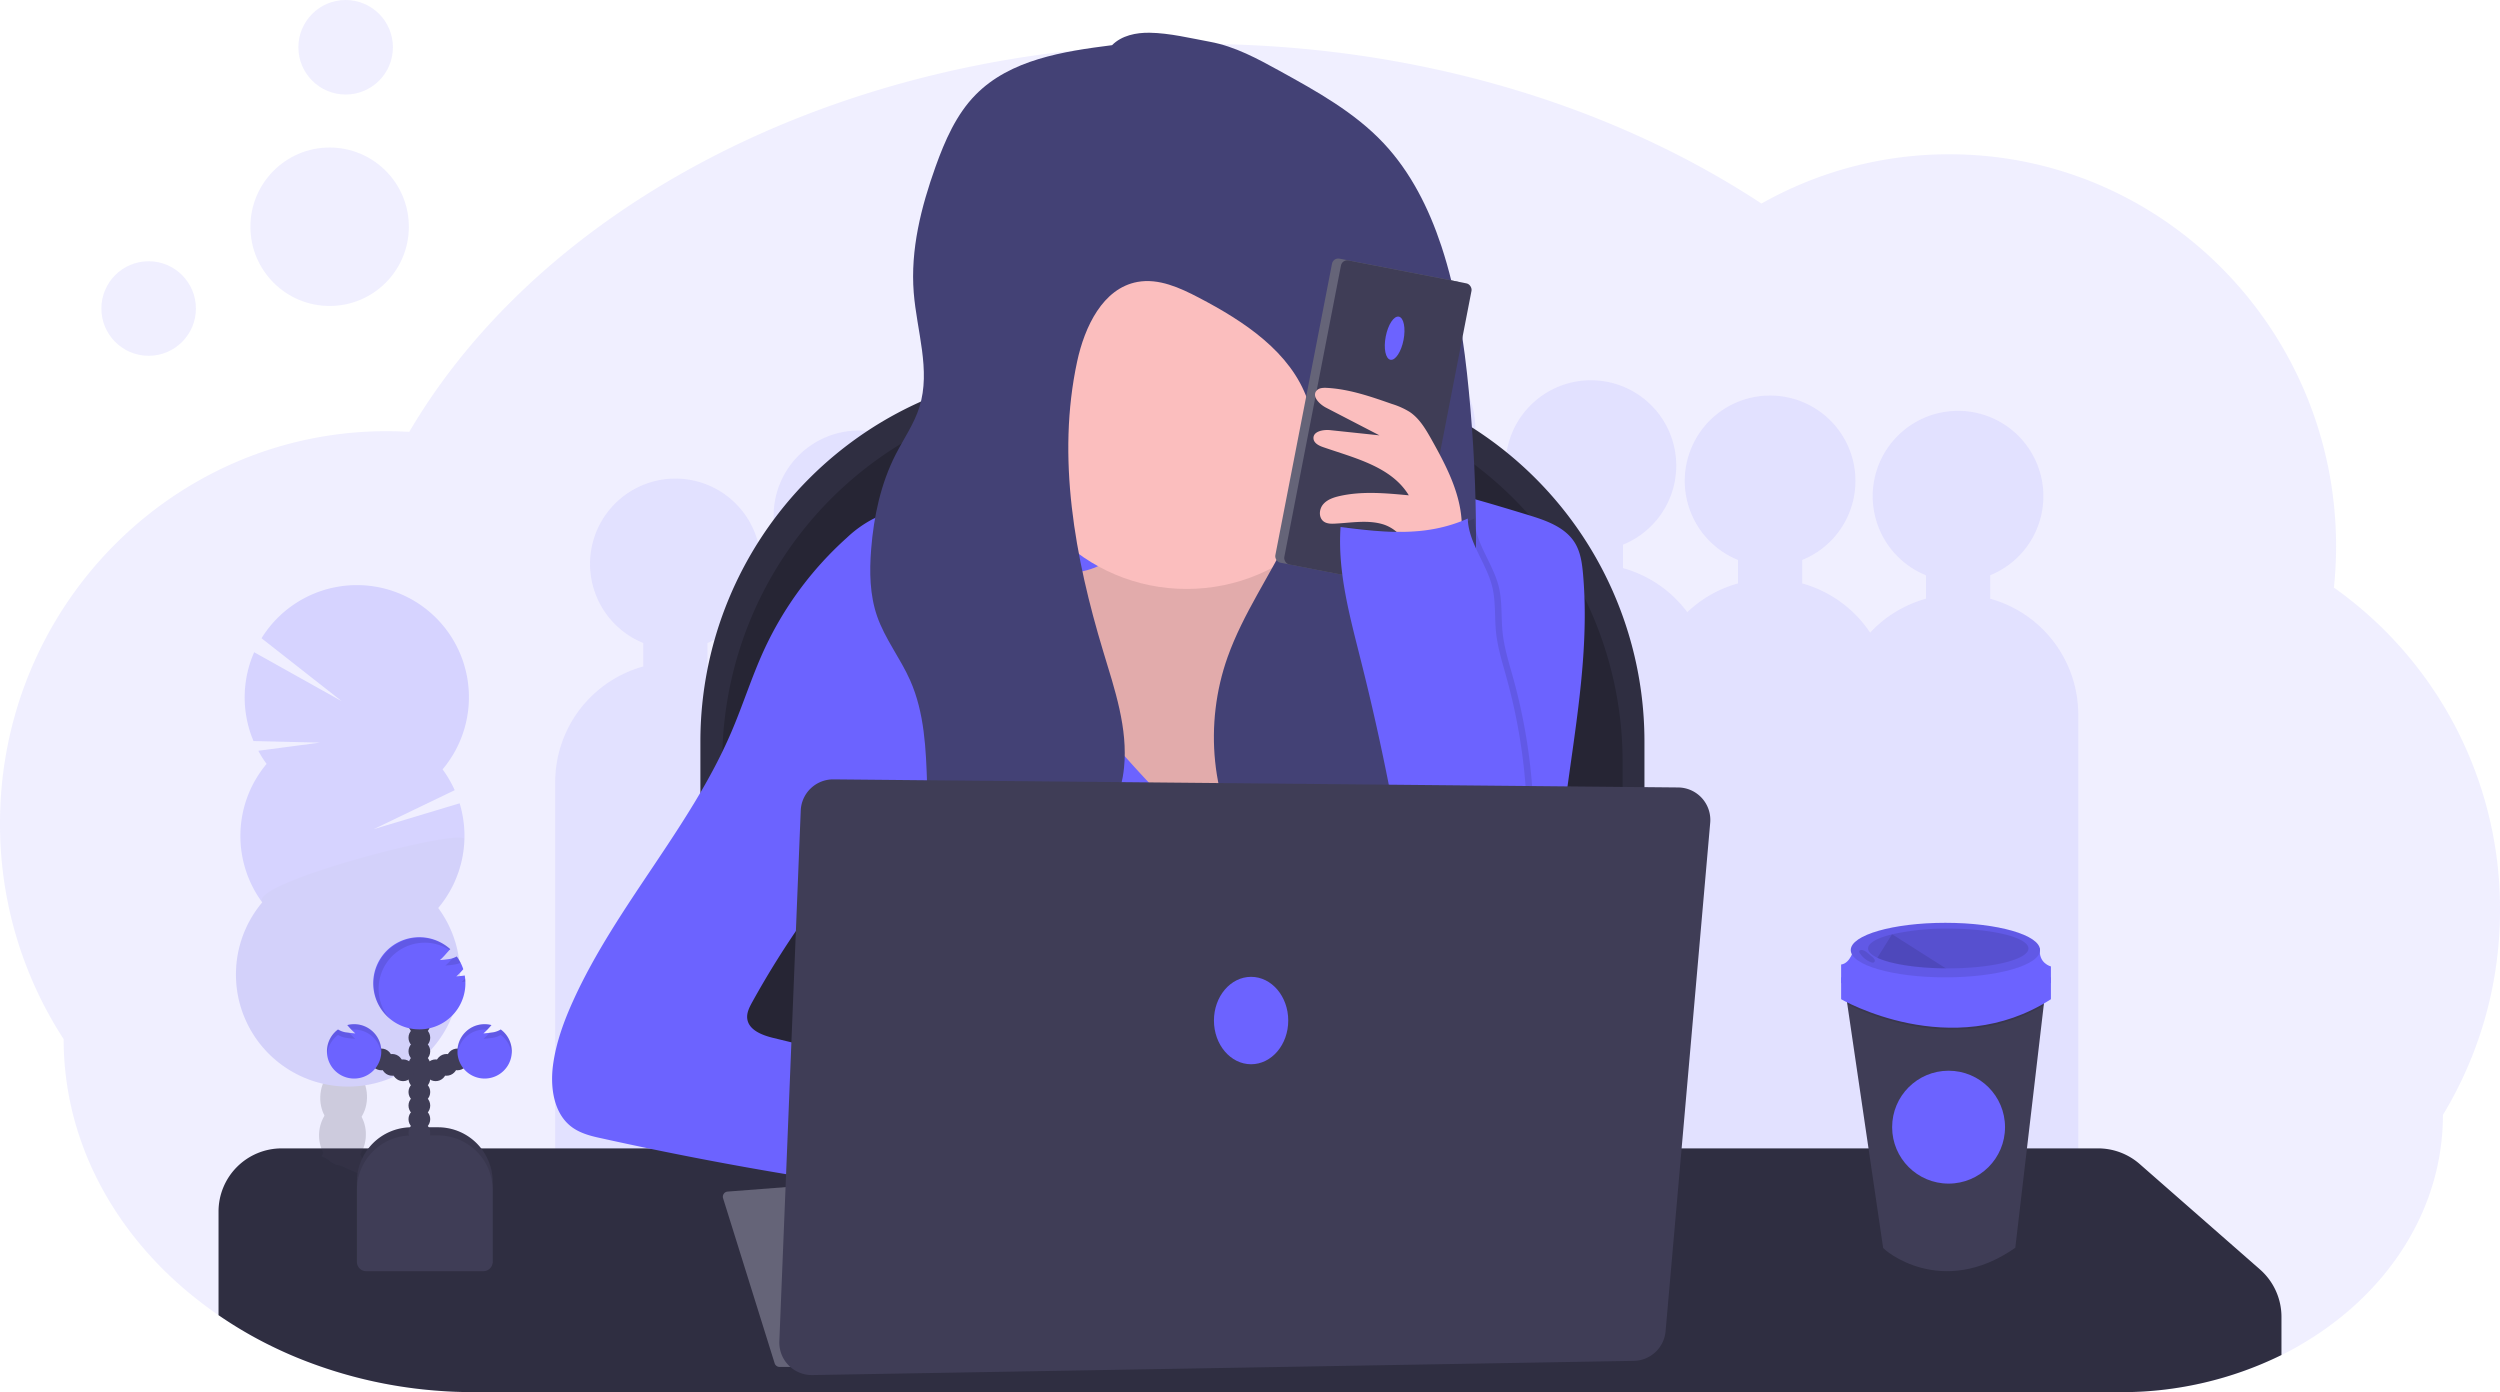 <svg data-name="Layer 1" xmlns="http://www.w3.org/2000/svg" width="1144" height="637"><path d="M1144 416.31a180.56 180.56 0 0 1-26.12 93.88c0 34.62-16.14 66-42.32 88.87a144.74 144.74 0 0 1-21.08 15.28l-.92.55-1.69 1-.53.31a141.39 141.39 0 0 1-7.32 3.87 165.67 165.67 0 0 1-73.76 17H217.17q-9 0-17.84-.72a211.15 211.15 0 0 1-61.06-14.14q-5.72-2.26-11.22-4.86-2.62-1.23-5.19-2.53c-1.07-.54-2.14-1.1-3.2-1.66A190.5 190.5 0 0 1 100 601.82a183.89 183.89 0 0 1-15.8-12.12c-34.03-29.2-55.08-69.61-55.08-114.2A180.5 180.5 0 0 1 0 376.82c0-99.14 79.24-179.51 177-179.51 3 0 6 .09 9 .25.43 0 .85 0 1.28.06 16.48-28.09 38.51-53.9 65-76.62C324.52 59.1 430.1 20.08 547.71 20.08c98.82 0 189.15 27.55 258.34 73.07A174.18 174.18 0 0 1 892 70.6c97.74 0 177 80.37 177 179.51a184.9 184.9 0 0 1-1 18.78 180 180 0 0 1 76 147.42z" fill="#6c63ff" opacity=".1"/><path d="M910.69 273.97v-10.73a39.05 39.05 0 1 0-29.38 0v10.73a55 55 0 0 0-25.54 15.53 55.08 55.08 0 0 0-31.08-22.52v-10.74a39.05 39.05 0 1 0-29.38 0v10.73a55 55 0 0 0-23.21 13.16 55.08 55.08 0 0 0-29.41-20.16v-10.73a39.05 39.05 0 1 0-29.38 0v10.73a55 55 0 0 0-26 16.06 55.09 55.09 0 0 0-36.57-33.06v-10.73a39.05 39.05 0 1 0-29.38 0v10.73a55 55 0 0 0-40 47.77 54.62 54.62 0 0 0-16.57-7.77v-10.73a39.05 39.05 0 1 0-29.38 0v10.73a55.18 55.18 0 0 0-34.66 28.7 54.58 54.58 0 0 0-15-6.7v-10.73a39.05 39.05 0 1 0-29.38 0v10.73a54.29 54.29 0 0 0-14.21 6.22 55.14 55.14 0 0 0-34.41-28.22v-10.73a39.05 39.05 0 1 0-29.38 0v10.73a55.1 55.1 0 0 0-35.87 31.36 55 55 0 0 0-18.75-9.36v-10.73a39.05 39.05 0 1 0-29.38 0v10.73a55 55 0 0 0-40.31 53v248H364v-22h52v22h110v-22h79v-40h68v17h82v7h86v7h110v-248a55 55 0 0 0-40.31-53z" fill="#6c63ff" opacity=".1"/><path d="M490.78 169h91.43A170.28 170.28 0 0 1 752.5 339.28V570h-432V339.28A170.28 170.28 0 0 1 490.78 169z" fill="#2f2e41"/><path d="M500.78 178.28h71.43A170.28 170.28 0 0 1 742.5 348.56v212.15h-412V348.56a170.28 170.28 0 0 1 170.28-170.28z" opacity=".2"/><path d="M1044 602.59v17.46a165.67 165.67 0 0 1-73.76 17H217.17q-9 0-17.84-.72a211.15 211.15 0 0 1-61.06-14.14q-5.72-2.26-11.22-4.86-2.62-1.23-5.19-2.53c-1.07-.54-2.14-1.1-3.2-1.66A190.5 190.5 0 0 1 100 601.82V554.4a28.9 28.9 0 0 1 28.9-28.9h831.23a28.9 28.9 0 0 1 19 7.17l55 48.2a28.87 28.87 0 0 1 9.87 21.72z" fill="#2f2e41"/><path d="M482.67 225.81q-32.71 2.16-65.17 7c-6.15.92-12.39 1.94-18 4.66a52.8 52.8 0 0 0-11.94 8.56 157.38 157.38 0 0 0-38 51.53c-5.57 12.15-9.57 25-14.82 37.25-18.69 43.75-52.59 79.53-72.32 122.82-4.27 9.37-7.87 19.15-9.3 29.34-1.48 10.54.2 22.84 8.86 29 4 2.83 8.86 4 13.62 5a1641.51 1641.51 0 0 0 181.57 29.65c-6.61-6.38-8.82-16.27-7.95-25.41s4.46-17.78 8-26.25q-51.81-11.43-103.36-24c-5.13-1.25-11.29-3.6-11.92-8.84-.32-2.67 1-5.24 2.3-7.59a407.17 407.17 0 0 1 52.4-74c0 28.06-1.39 59.75-1.39 87.82h324.1a248 248 0 0 1-6.84-48.85C711 369.74 729.1 316.39 724.4 262.74c-.44-4.95-1.12-10.05-3.71-14.29-4.47-7.32-13.39-10.35-21.59-12.85-31.44-9.56-63.54-19.23-96.4-18.48-9.77.23-19.5 1.37-29.21 2.52-29.59 3.49-61.09 4.2-90.82 6.17z" fill="#6c63ff"/><path d="m330.88 548.32 23.6 75.53a2.36 2.36 0 0 0 2.25 1.65H458l-24-88-101.06 7.77a2.36 2.36 0 0 0-2.06 3.05z" fill="#656478"/><path d="M504 258.29c-4.4 2.53-9.53 3.44-14.53 4.31l-32.27 5.6c-6.28 1.09-12.89 2.33-17.73 6.48-9.9 8.47-7.76 24.06-4.76 36.74l6 25.44c4.52 19.12 9.14 38.47 18.41 55.79 16.19 30.23 45.89 52 78.55 62.49 11.67 3.75 24 6.19 36.18 4.85 23.86-2.62 44.27-19.63 56.85-40.08s18.57-44.17 24.06-67.55c5.27-22.38 10.28-45.08 9.94-68.08-.1-7.16-.82-14.64-4.64-20.71-8.37-13.33-27.34-14.33-42.89-11.87-2.42.39-4.93.81-7.26.08-7-2.18-7.16-11.79-10.16-18.46-5.67-12.58-22.49-14.81-36.24-13.67s-35.16 2.61-47.14 10.4c-11.52 7.45 1.14 20.45-12.37 28.24z" fill="#fbbebe"/><path d="M504 258.29c-4.4 2.53-9.53 3.44-14.53 4.31l-32.27 5.6c-6.28 1.09-12.89 2.33-17.73 6.48-9.9 8.47-7.76 24.06-4.76 36.74l6 25.44c4.52 19.12 9.14 38.47 18.41 55.79 16.19 30.23 45.89 52 78.55 62.49 11.67 3.75 24 6.19 36.18 4.85 23.86-2.62 44.27-19.63 56.85-40.08s18.57-44.17 24.06-67.55c5.27-22.38 10.28-45.08 9.94-68.08-.1-7.16-.82-14.64-4.64-20.71-8.37-13.33-27.34-14.33-42.89-11.87-2.42.39-4.93.81-7.26.08-7-2.18-7.16-11.79-10.16-18.46-5.67-12.58-22.49-14.81-36.24-13.67s-35.16 2.61-47.14 10.4c-11.52 7.45 1.14 20.45-12.37 28.24z" opacity=".1"/><path d="M477.29 286.95c4.88 10.24 8.54 21.1 14.44 30.79 4.69 7.7 10.7 14.49 16.68 21.24 15.49 17.52 31.18 35.18 50.35 48.52a222.93 222.93 0 0 1 55.37-109c8.26-8.87 18.6-17.61 30.72-17.28 7.52.21 14.46 3.94 20.72 8.09 7 4.63 13.62 10 18.65 16.67 7.95 10.62 11.38 24.07 12 37.32s-1.44 26.47-3.48 39.57l-10.5 67.71c-.61 3.92-1.46 8.25-4.66 10.6a14.67 14.67 0 0 1-6 2.16c-38.17 7.43-77.51 2.61-116.4 2.23-43-.41-87.19 4.49-127.92-9.19-2.13-.72-4.34-1.55-5.78-3.26a12.06 12.06 0 0 1-2-4.31c-9.49-30.72-1.88-63.73 3.75-95.38a748.38 748.38 0 0 0 9.51-75.78c.17-2.29 25.33 2.77 28.14 4.39 7.65 4.53 12.73 17.19 16.41 24.91z" fill="#6c63ff"/><g opacity=".2"><path d="M166.87 536.79c0 .46-.05.91-.1 1.35q-5.72-2.26-11.22-4.86a9.1 9.1 0 0 1-5.19-2.53c-1.07-.54-2.14-1.1-3.2-1.66a13.68 13.68 0 0 1 .81-1.46c2.06-3.26 5.19-5.3 8.64-5.19s6.44 2.34 8.29 5.71a16.87 16.87 0 0 1 1.97 8.64z" fill="#3f3d56"/><path d="M167.41 519.67a16.88 16.88 0 0 1-2.51 8.48c-2.06 3.25-5.19 5.29-8.64 5.18l-.71-.05a9.1 9.1 0 0 1-5.19-2.53 12.53 12.53 0 0 1-2.39-3.12 17.55 17.55 0 0 1 .54-17.12c2.06-3.26 5.19-5.3 8.64-5.19s6.44 2.34 8.29 5.71a16.87 16.87 0 0 1 1.97 8.64z" fill="#3f3d56"/><ellipse cx="185.25" cy="633.7" rx="14.01" ry="10.7" transform="rotate(-88.2 103.4 582.4)" fill="#3f3d56"/><ellipse cx="185.79" cy="616.59" rx="14.01" ry="10.7" transform="rotate(-88.2 104 565.3)" fill="#3f3d56"/><ellipse cx="186.33" cy="599.47" rx="14.01" ry="10.7" transform="rotate(-88.2 104.5 548.2)" fill="#3f3d56"/><path d="M122 349.55a49.66 49.66 0 0 1-3.8-6l28.26-3.73-30.46-.72a51.38 51.38 0 0 1 .31-40.64l40.12 22.44-36.75-28.84a51.28 51.28 0 1 1 82.84 60 51.12 51.12 0 0 1 5.55 9.53L171 379.43l39.33-11.83a51.34 51.34 0 0 1-9.8 47.9 51.28 51.28 0 1 1-80.53-2.57 51.28 51.28 0 0 1 2-63.38z" fill="#6c63ff"/><path d="M212.5 384.12a51.06 51.06 0 0 1-12 31.35 51.28 51.28 0 1 1-80.5-2.54c-6.63-8.94 92.68-34.56 92.5-28.81z" opacity=".1"/></g><circle cx="68.02" cy="141.18" r="21.63" fill="#6c63ff" opacity=".1"/><circle cx="158.17" cy="21.63" r="21.63" fill="#6c63ff" opacity=".1"/><circle cx="150.84" cy="103.76" r="36.25" fill="#6c63ff" opacity=".1"/><circle cx="543" cy="185.5" r="84" fill="#fbbebe"/><path d="M508.88 20.67c-22.41 2.84-46.6 6.59-62.44 22.69-8.86 9-14.05 21-18.32 32.88-6.62 18.5-11.55 38-10 57.63 1.38 17.56 7.88 35.52 2.62 52.34-2.42 7.74-7.17 14.5-10.86 21.71-6.84 13.39-10.06 28.4-11.24 43.39-.82 10.31-.66 20.92 2.73 30.69 3.61 10.4 10.65 19.25 15.11 29.31 6.6 14.86 7.26 31.58 7.77 47.83s.94 32.39 1.32 48.58c.24 10.18.26 21.08-5.37 29.57 20.79-8.33 41.87-16.83 59.66-30.43s32.19-33.21 34.49-55.49c1.86-18.06-4.24-35.86-9.5-53.24-13-43-21.4-88.84-11.94-132.75 3.41-15.81 11.7-33.46 27.61-36.37 9.71-1.77 19.4 2.66 28.15 7.24 20.68 10.82 42 24.82 49.7 46.85 7 19.92 1.11 42.11-8 61.13s-21.51 36.51-28.59 56.39c-10.87 30.5-7.81 66.21 10.25 93.08s51.43 43.4 83.52 39.06c-2.51-10.84-10.38-19.6-14.6-29.9-7.67-18.71-2.5-40.23 5.75-58.69s19.51-35.67 24.67-55.27c3.64-13.8 4.08-28.22 4.06-42.49 0-22.46-1.11-44.93-3.27-67.29s-5.46-45-12.58-66.51c-5.72-17.25-14.05-33.93-26.51-47.16-13.26-14.09-30.52-23.64-47.47-33-10.14-5.58-20.5-11.23-31.88-13.32-9-1.65-18.46-4-27.64-4.15-6.24-.09-12.8 1.26-17.2 5.69z" fill="#434175"/><rect x="624" y="254.1" width="60.85" height="141.74" rx="2.9" transform="rotate(11 1324.8 113.7)" fill="#656478"/><rect x="628.1" y="254.9" width="60.85" height="141.74" rx="2.9" transform="rotate(11 1328.8 114.5)" fill="#3f3d56"/><ellipse cx="666.17" cy="286.29" rx="10.05" ry="4.15" transform="rotate(-79 572.4 237.5)" fill="#6c63ff"/><path d="M655 201c-2.64-4.67-5.46-9.5-9.91-12.49a35 35 0 0 0-8.18-3.67c-9.69-3.39-19.54-6.81-29.79-7.35-1.67-.08-3.58 0-4.67 1.28-2.24 2.63 1.31 6.21 4.38 7.8l24.42 12.65-22.51-2.38c-3.27-.35-7.93.54-7.69 3.82.16 2.15 2.52 3.32 4.56 4 14.45 5 31.15 8.92 39.06 22-10.54-1-21.31-2-31.64.32-2.83.64-5.76 1.63-7.61 3.86s-2.06 6 .27 7.77c1.44 1.07 3.38 1.1 5.18 1 7.33-.35 14.85-1.81 21.89.28s13.29 9.47 10.86 16.39c6.24.56 13.62 0 19.39-2.69 6.36-3 6.21-8.64 5.82-15.44C668 224.83 661.39 212.4 655 201z" fill="#fbbebe"/><path d="M648.69 418.99a1125.21 1125.21 0 0 0-23-116.92c-5-20-10.68-40.34-9.25-60.92 20.66 2.63 39.17 4.58 58.21-3.86.31 10.81 8.15 20 11 30.45 1.91 7 1.19 14.41 1.94 21.62s3 14.2 4.93 21.21a260.23 260.23 0 0 1 6.63 106.74c-17.67 2.1-32.83 4.41-50.46 1.68z" opacity=".1"/><path d="M645.69 418.99a1125.21 1125.21 0 0 0-23-116.92c-5-20-10.68-40.34-9.25-60.92 20.66 2.63 39.17 4.58 58.21-3.86.31 10.81 8.15 20 11 30.45 1.91 7 1.19 14.41 1.94 21.62s3 14.2 4.93 21.21a260.23 260.23 0 0 1 6.63 106.74c-17.67 2.1-32.83 4.41-50.46 1.68z" fill="#6c63ff"/><path d="m356.63 613.77 9.79-242.87a14.86 14.86 0 0 1 15-14.26l386.52 3.7a14.86 14.86 0 0 1 14.65 16.16l-20.42 232.67a14.86 14.86 0 0 1-14.55 13.56l-375.88 6.5a14.87 14.87 0 0 1-15.11-15.46z" fill="#3f3d56"/><ellipse cx="572.5" cy="467" rx="17" ry="20" fill="#6c63ff"/><path d="m936 453.26-.8 6.86-13 110.86c-33.89 23.63-60.25.92-60.48 0L845.34 459.6l-.93-6.34z" fill="#3f3d56"/><path d="m936 453.26-.8 6.86c-38.18 22.2-78.91 4.92-89.86-.52l-.93-6.34z" opacity=".1"/><path d="M842.5 447.24v10s50.5 29.36 96 0v-10z" fill="#6c63ff"/><path d="M848.37 434.03s-1.47 6.75-5.87 7.34v8.51h96v-7.63s-5.87-1.47-5-8.22z" fill="#6c63ff"/><ellipse cx="890.21" cy="434.76" rx="43.3" ry="12.48" fill="#6c63ff"/><ellipse cx="890.21" cy="434.76" rx="43.3" ry="12.48" opacity=".1"/><path d="M928.22 434.03c0 5-16.42 9.1-36.69 9.1h-1.08c-13.61-.1-25.37-2-31.37-4.84-2.71-1.28-4.25-2.73-4.25-4.26 0-2.54 4.2-4.84 11-6.49a113.49 113.49 0 0 1 25.73-2.61c20.24 0 36.66 4.07 36.66 9.1z" opacity=".1"/><path d="M890.45 443.13c-13.61-.1-25.37-2-31.37-4.84l6.72-10.79zm-38.35-8.4c-.52-.11-1.21.07-1.31.59a1.27 1.27 0 0 0 .2.75 10.67 10.67 0 0 0 4.78 4.09 2.85 2.85 0 0 0 1.09.35 1 1 0 0 0 1-.52 1.13 1.13 0 0 0-.07-.93 4.13 4.13 0 0 0-1.24-1.36c-1.34-1.05-2.71-2.68-4.45-2.97z" opacity=".1"/><circle cx="891.67" cy="515.79" r="25.83" fill="#6c63ff"/><path d="M188.33 515.85h12.11a25 25 0 0 1 25 25V578h-62.11v-37.15a25 25 0 0 1 25-25z" fill="#3f3d56"/><path d="M188.33 515.85h12.11a25 25 0 0 1 25 25V578h-62.11v-37.15a25 25 0 0 1 25-25z" opacity=".1"/><circle cx="191.9" cy="524.55" r="4.97" fill="#3f3d56"/><circle cx="191.9" cy="518.34" r="4.97" fill="#3f3d56"/><circle cx="191.9" cy="512.12" r="4.97" fill="#3f3d56"/><circle cx="191.9" cy="505.91" r="4.97" fill="#3f3d56"/><circle cx="191.9" cy="499.7" r="4.97" fill="#3f3d56"/><circle cx="191.9" cy="493.49" r="4.97" fill="#3f3d56"/><circle cx="191.9" cy="487.28" r="4.97" fill="#3f3d56"/><circle cx="199.36" cy="489.76" r="4.97" fill="#3f3d56"/><circle cx="204.33" cy="487.28" r="4.97" fill="#3f3d56"/><circle cx="209.3" cy="484.79" r="4.97" fill="#3f3d56"/><circle cx="191.9" cy="481.07" r="4.97" fill="#3f3d56"/><circle cx="191.9" cy="474.86" r="4.97" fill="#3f3d56"/><circle cx="191.9" cy="468.64" r="4.97" fill="#3f3d56"/><circle cx="191.9" cy="462.43" r="4.97" fill="#3f3d56"/><path d="M212.5 446.41c-1.23.18-2.47.31-3.71.39a28.56 28.56 0 0 0 3.21-3.3 21.22 21.22 0 0 0-3-5.83 10.22 10.22 0 0 1-4 1.26c-1.23.18-2.47.31-3.71.4 1.63-1.33 3.15-3.33 4.75-5a21.09 21.09 0 1 0 6.61 12zm16.61 24.69a9.68 9.68 0 0 1-4.18 1.39 46.2 46.2 0 0 1-3.71.4 36.4 36.4 0 0 0 3.68-3.82 12.44 12.44 0 1 0 4.21 2z" fill="#6c63ff"/><circle cx="184.45" cy="489.76" r="4.97" fill="#3f3d56"/><circle cx="179.48" cy="487.28" r="4.97" fill="#3f3d56"/><circle cx="174.51" cy="484.79" r="4.97" fill="#3f3d56"/><path d="M154.7 471.1a9.64 9.64 0 0 0 4.18 1.39c1.23.18 2.47.32 3.71.4a35.42 35.42 0 0 1-3.68-3.82 12.44 12.44 0 1 1-4.21 2z" fill="#6c63ff"/><path d="M188.33 519.58h12.11a25 25 0 0 1 25 25v32.87a4.24 4.24 0 0 1-4.24 4.24h-53.63a4.24 4.24 0 0 1-4.24-4.24v-32.87a25 25 0 0 1 25-25z" fill="#3f3d56"/><g opacity=".1"><path d="M212.88 447.77a18.83 18.83 0 0 1-1.6 1.52c.57 0 1.13-.09 1.7-.15.02-.46-.05-.92-.1-1.37zm-9.06-5.94c1.25-.08 2.48-.21 3.72-.39a12 12 0 0 0 3.23-.88 21.28 21.28 0 0 0-1.74-2.87 7.52 7.52 0 0 1-2 .85 28.79 28.79 0 0 1-3.21 3.29zm-30.55 10.67a21.08 21.08 0 0 1 32.5-17.76l.32-.34a21.1 21.1 0 1 0-27.82 31.73 21 21 0 0 1-5-13.63z"/></g><g opacity=".1"><path d="M221.22 475.37c1.24-.08 2.48-.21 3.71-.39a9.7 9.7 0 0 0 4.18-1.4 12.43 12.43 0 0 1 5 8.8 11.38 11.38 0 0 0 .07-1.31 12.38 12.38 0 0 0-5-10 9.68 9.68 0 0 1-4.18 1.39l-1 .13a25.37 25.37 0 0 1-2.78 2.78zm.5-4.24a10.19 10.19 0 0 1 1.24.09c.65-.69 1.29-1.43 1.94-2.15a12.4 12.4 0 0 0-15.6 12c0 .42 0 .83.06 1.24a12.42 12.42 0 0 1 12.36-11.18z"/></g><g opacity=".1"><path d="M162.59 475.37a46.18 46.18 0 0 1-3.71-.39 9.65 9.65 0 0 1-4.18-1.4 12.43 12.43 0 0 0-5 8.8 11.38 11.38 0 0 1-.07-1.31 12.38 12.38 0 0 1 5-10 9.64 9.64 0 0 0 4.18 1.39l1 .13a23.67 23.67 0 0 0 2.78 2.78zm-.5-4.24a10.36 10.36 0 0 0-1.25.09c-.64-.69-1.28-1.43-1.93-2.15a12.4 12.4 0 0 1 15.6 12c0 .42 0 .83-.06 1.24a12.42 12.42 0 0 0-12.36-11.18z"/></g></svg>